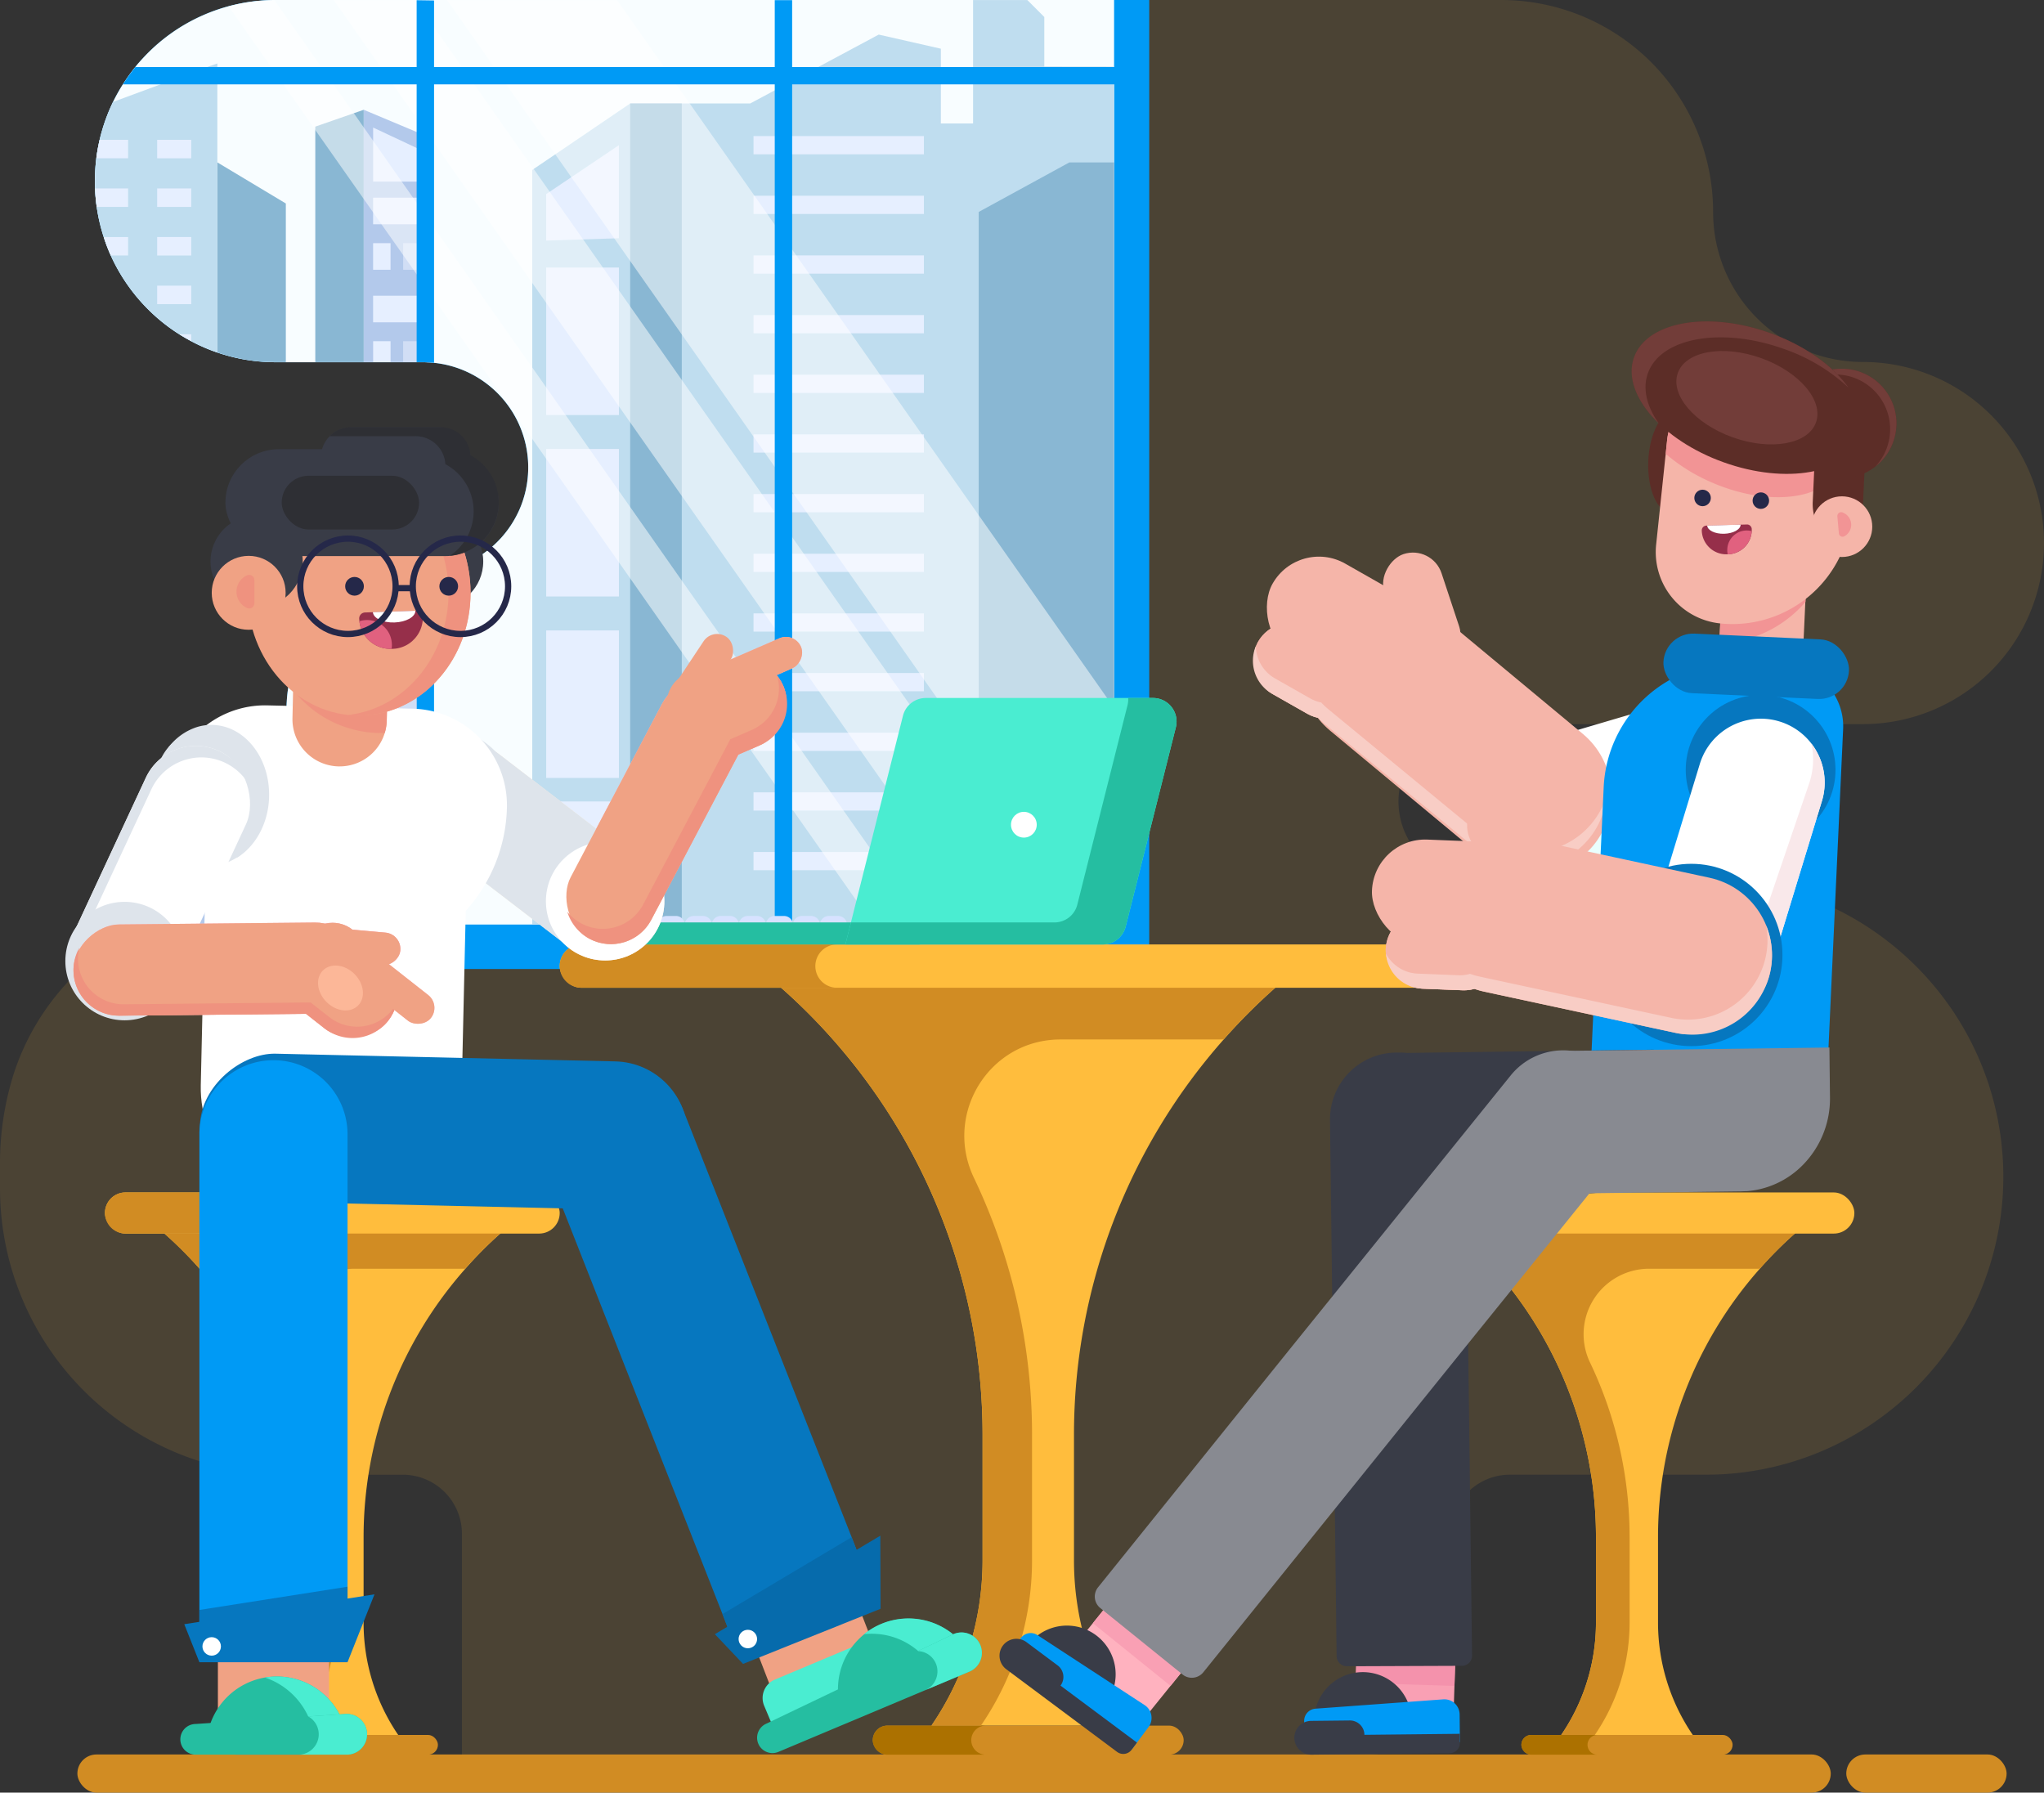 <svg xmlns="http://www.w3.org/2000/svg" width="743.936" height="652.436" viewBox="0 0 743.936 652.436">
  <rect x="0" y="0" width="743.936" height="652.436" fill="#333333" stroke="none"/>
  <g id="img_calcular" transform="translate(-37.337 -94.78)">
    <g id="Group" transform="translate(37.337 94.78)">
      <path id="Path" d="M723.029,392.395a108.519,108.519,0,0,1-25.646,112.592q-3.293,3.3-6.871,6.3a108.062,108.062,0,0,1-66.405,25.4c-1.119,0-2.246.047-3.364.047H549.531a21.273,21.273,0,0,0-7.879,1.489,21.51,21.51,0,0,0-13.67,20.037v50.009a30.287,30.287,0,0,1-30.264,30.319H168.128V558.266a21.526,21.526,0,0,0-21.494-21.526H104.323A104.28,104.28,0,0,1,0,432.421v-8.2A108.33,108.33,0,0,1,4.51,392.395a88.947,88.947,0,0,1,10.345-22.361A91.287,91.287,0,0,1,29.408,352.7q3.388-3.152,6.989-5.964a110.09,110.09,0,0,1,11.574-7.879q2.033-1.213,4.073-2.364c.142-.087.307-.173.457-.252a144.741,144.741,0,0,1,26.639-10.991l.575-.173a34.3,34.3,0,0,0,11.228-5.783,34.668,34.668,0,0,0,13.119-23.1,33.573,33.573,0,0,0,.26-4.286V258.033c0-.875,0-1.741.071-2.6a49.638,49.638,0,0,1,23.314-39.522,44.724,44.724,0,0,1,4.727-2.592,46.219,46.219,0,0,1,6.666-2.647,49.558,49.558,0,0,1,12.607-2.23h.2c.7,0,1.4-.047,2.1-.047.733,0,1.466,0,2.183-.063s1.237-.079,1.836-.15a38.316,38.316,0,0,0,30.461-21.439c.449-.9.843-1.812,1.2-2.742a38.3,38.3,0,0,0-27.9-51.364c-1.245-.252-2.5-.449-3.766-.583-.615-.063-1.221-.118-1.836-.142s-1.45-.071-2.183-.071H100.423a65.727,65.727,0,0,1-21.274-3.522,63.608,63.608,0,0,1-9.494-4.113c-1.442-.788-2.86-1.576-4.223-2.443l-.1-.063a64.608,64.608,0,0,1-8.179-6.091,65.443,65.443,0,0,1-6.642-6.666c-1.363-1.576-2.671-3.246-3.884-4.964a65.586,65.586,0,0,1-6.3-10.968,62.323,62.323,0,0,1-2.576-6.745A64.167,64.167,0,0,1,35.2,75.3a65.082,65.082,0,0,1-.607-6.729c0-.875-.055-1.757-.055-2.647a67.366,67.366,0,0,1,.52-8.312,65.649,65.649,0,0,1,1.206-6.729c.3-1.324.662-2.624,1.048-3.94A67.193,67.193,0,0,1,41.14,37.1a62.931,62.931,0,0,1,3.617-6.453,64.27,64.27,0,0,1,4.515-6.3c.41-.5.788-1,1.245-1.5s.859-.985,1.308-1.458A65.649,65.649,0,0,1,99.926,0h446.43a77.16,77.16,0,0,1,77.152,77.152,54.5,54.5,0,0,0,54.46,54.594,65.9,65.9,0,1,1,.134,131.8H537.169a28.184,28.184,0,0,0-28.176,28.168c0,.512,0,1.024.047,1.529a28.136,28.136,0,0,0,28.128,26.647h83.518a107.944,107.944,0,0,1,68.548,24.425,109.186,109.186,0,0,1,17.208,17.649c2.009,2.608,3.94,5.3,5.7,8.092a107.768,107.768,0,0,1,10.881,22.337Z" transform="translate(0)" fill="#ffbd3d" opacity="0.12"/>
      <rect id="Rectangle" width="58.353" height="13.875" rx="6.938" transform="translate(671.972 638.561)" fill="#d18c23"/>
      <rect id="Rectangle-2" data-name="Rectangle" width="638.16" height="13.875" rx="6.938" transform="translate(28.164 638.561)" fill="#d18c23"/>
      <path id="Path-2" data-name="Path" d="M388.9.055V346.113a6.571,6.571,0,0,1-6.571,6.579H0q3.388-3.152,6.989-5.964a110.09,110.09,0,0,1,11.574-7.879q2.033-1.213,4.073-2.364c.142-.087.307-.173.457-.252a144.741,144.741,0,0,1,26.639-10.991l.575-.173a34.3,34.3,0,0,0,11.228-5.783,34.668,34.668,0,0,0,13.119-23.1,33.574,33.574,0,0,0,.26-4.286V258.033c0-.875,0-1.741.071-2.6A49.638,49.638,0,0,1,98.3,215.911a44.722,44.722,0,0,1,4.727-2.592,46.219,46.219,0,0,1,6.666-2.647,49.558,49.558,0,0,1,12.607-2.23h.2c.7,0,1.4-.047,2.1-.047.733,0,1.466,0,2.183-.063s1.237-.079,1.836-.15a38.316,38.316,0,0,0,30.461-21.439c.449-.9.843-1.812,1.2-2.742a38.3,38.3,0,0,0-27.9-51.364c-1.245-.252-2.5-.449-3.766-.583-.615-.063-1.221-.118-1.836-.142s-1.45-.071-2.183-.071H71.014a65.727,65.727,0,0,1-21.274-3.522,63.607,63.607,0,0,1-9.494-4.113c-1.442-.788-2.86-1.576-4.223-2.443l-.1-.063a64.609,64.609,0,0,1-8.179-6.091,65.443,65.443,0,0,1-6.611-6.666c-1.363-1.576-2.671-3.246-3.884-4.964a65.586,65.586,0,0,1-6.3-10.968,62.324,62.324,0,0,1-2.576-6.745A64.167,64.167,0,0,1,5.823,75.3a65.081,65.081,0,0,1-.607-6.729c0-.875-.055-1.757-.055-2.647a67.366,67.366,0,0,1,.52-8.312,65.649,65.649,0,0,1,1.206-6.729c.3-1.324.662-2.624,1.048-3.94A67.193,67.193,0,0,1,11.763,37.1,62.93,62.93,0,0,1,15.38,30.65a64.27,64.27,0,0,1,4.515-6.3c.41-.5.788-1,1.245-1.5s.859-.985,1.308-1.458A65.649,65.649,0,0,1,70.549,0H388.865Z" transform="translate(29.377)" fill="#009af5"/>
      <path id="Path-3" data-name="Path" d="M370.948.055V330.6a4.53,4.53,0,0,1-.11.654,2.026,2.026,0,0,1-.11.481c-.039.158-.1.307-.142.457a3.8,3.8,0,0,1-.181.41c-.063.158-.142.315-.213.465a4.826,4.826,0,0,1-.339.544,4.427,4.427,0,0,1-.378.5,3.937,3.937,0,0,1-.425.465,4.729,4.729,0,0,1-.457.425c-.173.134-.339.26-.512.378a5.12,5.12,0,0,1-.536.331,5.521,5.521,0,0,1-.575.276c-.2.079-.4.158-.607.221s-.418.118-.638.165a6.594,6.594,0,0,1-1.316.134H17.476c.142-.087.307-.173.457-.252a144.737,144.737,0,0,1,26.639-10.991l.575-.173a34.3,34.3,0,0,0,11.228-5.783,34.668,34.668,0,0,0,13.119-23.1,33.573,33.573,0,0,0,.26-4.286V258.033c0-.875,0-1.741.071-2.6a49.638,49.638,0,0,1,23.314-39.522,44.723,44.723,0,0,1,4.727-2.592,46.22,46.22,0,0,1,6.666-2.647,49.558,49.558,0,0,1,12.607-2.23h.2c.7,0,1.4-.047,2.1-.047.733,0,1.466,0,2.183-.063s1.237-.079,1.836-.15a38.316,38.316,0,0,0,30.461-21.439c.449-.9.843-1.812,1.2-2.742a38.3,38.3,0,0,0-27.9-51.364c-1.245-.252-2.5-.449-3.766-.583-.615-.063-1.221-.118-1.836-.142s-1.45-.071-2.183-.071H65.853a65.727,65.727,0,0,1-21.274-3.522,63.607,63.607,0,0,1-9.494-4.113c-1.442-.788-2.86-1.576-4.223-2.443l-.1-.063a64.608,64.608,0,0,1-8.179-6.091,65.443,65.443,0,0,1-6.611-6.666c-1.363-1.576-2.671-3.246-3.884-4.964a65.586,65.586,0,0,1-6.3-10.968,62.324,62.324,0,0,1-2.576-6.745A64.167,64.167,0,0,1,.662,75.3a65.081,65.081,0,0,1-.607-6.729C.055,67.7,0,66.815,0,65.924a67.366,67.366,0,0,1,.52-8.312,65.649,65.649,0,0,1,1.206-6.729c.3-1.324.662-2.624,1.048-3.94A67.193,67.193,0,0,1,6.6,37.1a62.93,62.93,0,0,1,3.617-6.453,64.27,64.27,0,0,1,4.515-6.3c.41-.5.788-1,1.245-1.5s.859-.985,1.308-1.458A65.649,65.649,0,0,1,65.389,0H370.948Z" transform="translate(34.538)" fill="#f8fdff"/>
      <path id="Path-4" data-name="Path" d="M211.766,24.212V329.921A6.587,6.587,0,0,1,205.2,336.5H0V61.819l.5-.339,7.879-5.326,27.27-18.524h43.69l8.927-4.783,4.081-2.183,2.246-1.206,9.455-5.074L126.1,12.567,148.71,17.7V44.911h11.732V0H180.2l6.169,6.169V24.181Z" transform="translate(193.719 0.024)" fill="#bfddef"/>
      <path id="Path-5" data-name="Path" d="M0,18.019V277.391H42.681a6.579,6.579,0,0,0,6.579-6.579V0H32.974Z" transform="translate(356.218 59.117)" fill="#89b7d3"/>
      <path id="Path-6" data-name="Path" d="M0,0H18.784V298.854H0Z" transform="translate(229.356 37.654)" fill="#89b7d3"/>
      <path id="Path-7" data-name="Path" d="M44.572,0V105.194a63.608,63.608,0,0,1-9.494-4.113c-1.442-.788-2.86-1.576-4.223-2.443l-.1-.063a64.609,64.609,0,0,1-8.179-6.091,65.444,65.444,0,0,1-6.6-6.626c-1.363-1.576-2.671-3.246-3.884-4.964a65.586,65.586,0,0,1-6.3-10.968,62.324,62.324,0,0,1-2.576-6.745A64.167,64.167,0,0,1,.662,52.215a65.081,65.081,0,0,1-.607-6.729c0-.875-.055-1.757-.055-2.647a67.366,67.366,0,0,1,.52-8.312A65.649,65.649,0,0,1,1.726,27.8c.3-1.324.662-2.624,1.048-3.94A67.193,67.193,0,0,1,6.6,14.017L24.047,7.564l16.948-6.3Z" transform="translate(34.538 23.086)" fill="#bfddef"/>
      <path id="Path-8" data-name="Path" d="M.457,10.991A144.739,144.739,0,0,1,27.1,0V11.243H0c.142-.087.307-.173.457-.252Z" transform="translate(52.014 325.265)" fill="#b3c9eb"/>
      <path id="Path-9" data-name="Path" d="M24.9,14.947V72.685H21.274A65.727,65.727,0,0,1,0,69.163V0Z" transform="translate(79.133 59.117)" fill="#89b7d3"/>
      <path id="Path-10" data-name="Path" d="M24.922,0V40.3H0V29.058l.575-.173A34.306,34.306,0,0,0,11.8,23.1,34.668,34.668,0,0,0,24.922,0Z" transform="translate(79.11 296.207)" fill="#88a5d2"/>
      <path id="Path-11" data-name="Path" d="M23.755,9.967V91.91c-.717-.047-1.45-.071-2.183-.071H0V0L19.257,8.084Z" transform="translate(132.388 39.955)" fill="#b3c9eb"/>
      <path id="Path-12" data-name="Path" d="M21.573.063c.733,0,1.466,0,2.183-.063V128.177H0V4.98A46.219,46.219,0,0,1,6.666,2.332,49.56,49.56,0,0,1,19.272.1h.2c.7,0,1.4-.047,2.1-.047Z" transform="translate(132.388 208.331)" fill="#b3c9eb"/>
      <path id="Path-13" data-name="Path" d="M17.626,0V91.847H0V6.13L14.056,1.245Z" transform="translate(114.755 39.955)" fill="#89b7d3"/>
      <path id="Path-14" data-name="Path" d="M12.914,2.592A44.722,44.722,0,0,1,17.641,0V123.2H0V14.23A49.772,49.772,0,0,1,12.914,2.592Z" transform="translate(114.763 213.311)" fill="#819fcc"/>
      <g id="Group-2" data-name="Group" transform="translate(34.593 46.424)">
        <path id="Path-15" data-name="Path" d="M0,0H62.016V6.634H0Z" transform="translate(301.675 9.739) rotate(180)" fill="#e6efff"/>
        <path id="Path-16" data-name="Path" d="M0,34.715l26.474-.851V0L0,17.807Z" transform="translate(164.192 6.421)" fill="#e6efff"/>
        <path id="Path-17" data-name="Path" d="M0,0H62.016V6.634H0Z" transform="translate(301.675 31.453) rotate(180)" fill="#e6efff"/>
        <path id="Path-18" data-name="Path" d="M0,0H62.016V6.634H0Z" transform="translate(301.675 53.168) rotate(180)" fill="#e6efff"/>
        <path id="Path-19" data-name="Path" d="M0,0H62.016V6.634H0Z" transform="translate(301.675 74.883) rotate(180)" fill="#e6efff"/>
        <path id="Path-20" data-name="Path" d="M0,0H62.016V6.634H0Z" transform="translate(301.675 96.59) rotate(180)" fill="#e6efff"/>
        <path id="Path-21" data-name="Path" d="M0,0H62.016V6.634H0Z" transform="translate(301.675 118.305) rotate(180)" fill="#e6efff"/>
        <path id="Path-22" data-name="Path" d="M0,0H62.016V6.634H0Z" transform="translate(301.675 140.027) rotate(180)" fill="#e6efff"/>
        <path id="Path-23" data-name="Path" d="M0,0H62.016V6.634H0Z" transform="translate(301.675 161.742) rotate(180)" fill="#e6efff"/>
        <path id="Path-24" data-name="Path" d="M0,0H62.016V6.634H0Z" transform="translate(301.675 183.457) rotate(180)" fill="#e6efff"/>
        <path id="Path-25" data-name="Path" d="M0,0H62.016V6.634H0Z" transform="translate(301.675 205.164) rotate(180)" fill="#e6efff"/>
        <path id="Path-26" data-name="Path" d="M0,0H62.016V6.634H0Z" transform="translate(301.675 226.879) rotate(180)" fill="#e6efff"/>
        <path id="Path-27" data-name="Path" d="M0,0H62.016V6.634H0Z" transform="translate(301.675 248.593) rotate(180)" fill="#e6efff"/>
        <path id="Path-28" data-name="Path" d="M0,0H62.016V6.634H0Z" transform="translate(301.675 270.308) rotate(180)" fill="#e6efff"/>
        <path id="Path-29" data-name="Path" d="M0,0H26.474V53.68H0Z" transform="translate(190.674 104.634) rotate(180)" fill="#e6efff"/>
        <path id="Path-30" data-name="Path" d="M0,0H26.474V53.68H0Z" transform="translate(190.674 170.669) rotate(180)" fill="#e6efff"/>
        <path id="Path-31" data-name="Path" d="M0,0H26.474V53.68H0Z" transform="translate(190.674 236.712) rotate(180)" fill="#e6efff"/>
        <path id="Path-32" data-name="Path" d="M0,0H26.474V32.7H0Z" transform="translate(190.674 277.975) rotate(180)" fill="#e6efff"/>
        <path id="Path-33" data-name="Path" d="M0,0H12.41V6.729H0Z" transform="translate(35.015 11.188) rotate(180)" fill="#e6efff"/>
        <path id="Path-34" data-name="Path" d="M17.263,19.682H0V0L17.263,8.1Z" transform="translate(101.215 0)" fill="#e6efff"/>
        <path id="Path-35" data-name="Path" d="M11.574,0V6.729H0A65.649,65.649,0,0,1,1.206,0Z" transform="translate(0.465 4.467)" fill="#e6efff"/>
        <path id="Path-36" data-name="Path" d="M0,0H12.41V6.729H0Z" transform="translate(35.015 28.885) rotate(180)" fill="#e6efff"/>
        <path id="Path-37" data-name="Path" d="M12.039,0V6.729H.607A65.081,65.081,0,0,1,0,0Z" transform="translate(0 22.156)" fill="#e6efff"/>
        <path id="Path-38" data-name="Path" d="M0,0H12.41V6.729H0Z" transform="translate(35.015 46.573) rotate(180)" fill="#e6efff"/>
        <path id="Path-39" data-name="Path" d="M8.888,0V6.721h-6.3A62.324,62.324,0,0,1,0,0Z" transform="translate(3.152 39.845)" fill="#e6efff"/>
        <path id="Path-40" data-name="Path" d="M0,0H12.41V6.729H0Z" transform="translate(35.015 64.27) rotate(180)" fill="#e6efff"/>
        <path id="Path-41" data-name="Path" d="M4.326,0V2.506C2.884,1.718,1.466.93.1.063L0,0Z" transform="translate(30.697 75.237)" fill="#e6efff"/>
        <path id="Path-42" data-name="Path" d="M0,0H17.263V9.683H0Z" transform="translate(118.47 35.204) rotate(180)" fill="#e6efff"/>
        <path id="Path-43" data-name="Path" d="M0,0H6.343V9.683H0Z" transform="translate(118.478 51.758) rotate(180)" fill="#d1def5"/>
        <path id="Path-44" data-name="Path" d="M0,0H6.343V9.683H0Z" transform="translate(107.55 51.758) rotate(180)" fill="#e6efff"/>
        <path id="Path-45" data-name="Path" d="M0,0H17.263V9.683H0Z" transform="translate(118.47 70.888) rotate(180)" fill="#e6efff"/>
        <path id="Path-46" data-name="Path" d="M0,0H6.343V7.619H0Z" transform="translate(112.127 77.759)" fill="#d1def5"/>
        <path id="Path-47" data-name="Path" d="M0,0H6.343V7.619H0Z" transform="translate(101.215 77.759)" fill="#e6efff"/>
        <path id="Path-48" data-name="Path" d="M0,0H17.263V9.683H0Z" transform="translate(118.47 177.366) rotate(180)" fill="#d1def5"/>
        <path id="Path-49" data-name="Path" d="M0,0H6.343V9.683H0Z" transform="translate(118.478 193.928) rotate(180)" fill="#d1def5"/>
        <path id="Path-50" data-name="Path" d="M0,0H6.343V9.683H0Z" transform="translate(107.55 193.928) rotate(180)" fill="#d1def5"/>
        <path id="Path-51" data-name="Path" d="M0,0H17.263V9.683H0Z" transform="translate(118.47 212.767) rotate(180)" fill="#d1def5"/>
        <path id="Path-52" data-name="Path" d="M0,0H6.343V9.683H0Z" transform="translate(118.478 229.329) rotate(180)" fill="#d1def5"/>
        <path id="Path-53" data-name="Path" d="M0,0H6.343V9.683H0Z" transform="translate(107.55 229.329) rotate(180)" fill="#d1def5"/>
        <path id="Path-54" data-name="Path" d="M0,0H17.263V9.683H0Z" transform="translate(118.47 248.168) rotate(180)" fill="#d1def5"/>
        <path id="Path-55" data-name="Path" d="M0,0H6.343V9.683H0Z" transform="translate(118.478 264.73) rotate(180)" fill="#d1def5"/>
        <path id="Path-56" data-name="Path" d="M0,0H6.343V9.683H0Z" transform="translate(107.55 264.73) rotate(180)" fill="#d1def5"/>
      </g>
      <g id="Group-3" data-name="Group" transform="translate(83.168 0.055)">
        <path id="Path-57" data-name="Path" d="M242.786,257.615v72.259a6.587,6.587,0,0,1-6.571,6.579l-42.7-60.8-19.95-28.42-1.647-2.364L161.34,229.786l-4.657-6.634L146.094,208.1l-4.649-6.634L130.864,186.4l-4.672-6.642-.583-.835-6.3-9.006-3.672-5.232-4.058-5.791L85.433,121.669,66.665,94.951,60.874,86.7,45.234,64.443l-5.862-8.36L21.51,30.634l-4.42-6.3L0,0H61.938l17.1,24.354,4.4,6.3,4.893,6.965,23.582,33.589,4.649,6.634,2.726,3.884,6.3,9.014,1.536,2.183,4.664,6.634,10.582,15.081,4.664,6.634,10.582,15.081,4.664,6.634,10.574,15.081.7.985,19.958,28.4Z" transform="translate(79.532 0)" fill="#fff" opacity="0.51"/>
        <path id="Path-58" data-name="Path" d="M265.864,336.453H236.223l-1.458-2.064-27.671-39.427-4.664-6.634-10.59-15.081-4.649-6.634L176.6,251.532l-4.664-6.634-5.082-7.241-5.507-7.84-.812-1.166-3.837-5.468L126.68,180.439l-18.768-26.75-4.1-5.831L77.333,110.15l-5.074-7.225L36.527,52.018,30.2,43,21.51,30.634l-4.4-6.28L0,0H29.641L30.2.788l6.327,9.006L46.747,24.354l4.412,6.28,21.6,30.776,5.854,8.328L90.775,87.072l7.194,10.251,5.846,8.312,4.1,5.838,18.768,26.742,29.161,41.539,4.664,6.642.032.032,6.319,9.014,4.239,6.028,4.657,6.634,10.59,15.081,4.649,6.634,10.59,15.081,4.664,6.634,28.522,40.64Z" transform="translate(38.285 0)" fill="#fff" opacity="0.51"/>
        <path id="Path-59" data-name="Path" d="M252.966,336.453H234.647l-13.875-19.777-4.657-6.634-10.59-15.081-.386-.536-4.27-6.1-2.056-2.915L164.933,237.2,146.2,210.459l-4.1-5.838-26.474-37.7-5.074-7.233-35.74-50.9-1.836-2.608-4.5-6.406-1.15-1.647-3.774-5.366L55.674,81.572l-3.065-4.365-3.42-4.877-17.626-25.1L19.91,30.634l-4.4-6.3L0,2.269A65.767,65.767,0,0,1,16.727,0l17.1,24.346,4.4,6.3L45.612,41.16l3.577,5.1,3.42,4.869L63.088,66.1l4.1,5.838,1.261,1.8,1.426,2.017,3.073,4.389,1.836,2.6,35.74,50.907,5.074,7.233,7.138,10.172,8.667,12.362,10.653,15.175,4.1,5.831,18.768,26.75,26.19,37.142,2.253,3.223,5.476,7.8,5.121,7.28,1.206,1.726,3.451,4.909L219.2,288.328l4.657,6.634,10.59,15.081,4.657,6.634Z" transform="translate(0 0)" fill="#fff" opacity="0.51"/>
      </g>
      <g id="Group-4" data-name="Group" transform="translate(44.757 0.055)">
        <path id="Path-60" data-name="Path" d="M365.133,0V6.3H0A64.27,64.27,0,0,1,4.515,0Z" transform="translate(0 24.354)" fill="#009af5"/>
        <path id="Path-61" data-name="Path" d="M4.467.15A15.729,15.729,0,0,0,6.3,0V128.343H0V.268H.2c.7,0,1.4-.047,2.1-.047A18.1,18.1,0,0,0,4.467.15Z" transform="translate(106.919 208.111)" fill="#009af5"/>
        <path id="Path-62" data-name="Path" d="M6.335.095V131.935c-.615-.063-1.221-.118-1.836-.142s-1.45-.071-2.183-.071H0V0Z" transform="translate(106.888 0.024)" fill="#009af5"/>
        <path id="Path-63" data-name="Path" d="M0,0H6.327V336.453H0Z" transform="translate(237.224 0)" fill="#009af5"/>
      </g>
      <path id="Path-64" data-name="Path" d="M0,0Q2.151,1.749,4.207,3.585a143.242,143.242,0,0,1,12.8,12.8A147.339,147.339,0,0,1,39.86,50.97,147.339,147.339,0,0,1,54.043,114.1v31.1a72.433,72.433,0,0,1-12.607,40.877H89.317A72.338,72.338,0,0,1,76.711,145.2V114.1a147.4,147.4,0,0,1,37.032-97.7A143.241,143.241,0,0,1,126.467,3.585Q128.524,1.749,130.675,0Z" transform="translate(55.622 445.382)" fill="#ffbd3d"/>
      <path id="Path-65" data-name="Path" d="M0,0Q2.151,1.749,4.207,3.585H16.444Q14.379,1.749,12.236,0Z" transform="translate(55.622 445.382)" fill="#34629b"/>
      <rect id="Rectangle-3" data-name="Rectangle" width="76.884" height="7.186" rx="3.593" transform="translate(159.39 638.632) rotate(180)" fill="#d18c23"/>
      <path id="Path-66" data-name="Path" d="M0,3.589A3.593,3.593,0,0,0,3.585,7.182H27.8A3.593,3.593,0,1,1,27.8,0H3.585A3.577,3.577,0,0,0,0,3.589Z" transform="translate(82.514 631.45)" fill="#547dba"/>
      <rect id="Rectangle-4" data-name="Rectangle" width="165.516" height="14.97" rx="7.485" transform="translate(203.71 448.975) rotate(180)" fill="#ffbd3d"/>
      <path id="Path-67" data-name="Path" d="M0,7.493A7.477,7.477,0,0,0,7.485,14.97H46.053a7.485,7.485,0,1,1,0-14.97H7.485A7.462,7.462,0,0,0,0,7.477Z" transform="translate(38.194 433.996)" fill="#d18c23"/>
      <path id="Path-68" data-name="Path" d="M0,0A143.242,143.242,0,0,1,12.8,12.8,147.339,147.339,0,0,1,35.653,47.385a147.339,147.339,0,0,1,14.182,63.127v31.1a72.433,72.433,0,0,1-12.607,40.877H49.465a72.432,72.432,0,0,0,12.607-40.877v-31.1A147.339,147.339,0,0,0,47.889,47.385c-.063-.126-.118-.252-.181-.37A23.837,23.837,0,0,1,69.123,12.8h40.333A143.24,143.24,0,0,1,122.26,0Z" transform="translate(59.83 448.967)" fill="#d18c23"/>
      <path id="Path-69" data-name="Path" d="M0,0Q2.151,1.749,4.207,3.585a143.242,143.242,0,0,1,12.8,12.8,147.442,147.442,0,0,1,37.032,97.7v31.1a72.377,72.377,0,0,1-12.654,40.877H89.27A72.488,72.488,0,0,1,76.624,145.18V114.1a147.339,147.339,0,0,1,37.032-97.7A144.187,144.187,0,0,1,126.428,3.585Q128.5,1.749,130.635,0Z" transform="translate(526.832 445.382)" fill="#ffbd3d"/>
      <path id="Path-70" data-name="Path" d="M0,0Q2.151,1.749,4.207,3.585H16.444Q14.387,1.749,12.236,0Z" transform="translate(526.832 445.382)" fill="#34629b"/>
      <rect id="Rectangle-5" data-name="Rectangle" width="76.884" height="7.186" rx="3.593" transform="translate(630.607 638.632) rotate(180)" fill="#d18c23"/>
      <path id="Path-71" data-name="Path" d="M0,3.589A3.593,3.593,0,0,0,3.585,7.182H27.837a3.593,3.593,0,1,1,0-7.178H3.585A3.593,3.593,0,0,0,0,3.589Z" transform="translate(553.723 631.45)" fill="#ac7100"/>
      <rect id="Rectangle-6" data-name="Rectangle" width="165.516" height="14.97" rx="7.485" transform="translate(674.919 448.975) rotate(180)" fill="#ffbd3d"/>
      <path id="Path-72" data-name="Path" d="M0,7.493A7.485,7.485,0,0,0,7.493,14.97h38.56a7.485,7.485,0,0,1,0-14.97H7.493A7.477,7.477,0,0,0,0,7.477Z" transform="translate(509.403 433.996)" fill="#547dba"/>
      <path id="Path-73" data-name="Path" d="M0,0A143.242,143.242,0,0,1,12.8,12.8a147.442,147.442,0,0,1,37.032,97.7v31.1a72.377,72.377,0,0,1-12.654,40.877H49.418A72.44,72.44,0,0,0,62.072,141.6V110.512A147.339,147.339,0,0,0,47.889,47.385c-.055-.126-.118-.252-.181-.37A23.837,23.837,0,0,1,69.123,12.8h40.341A144.188,144.188,0,0,1,122.221,0Z" transform="translate(531.039 448.967)" fill="#d18c23"/>
      <path id="Path-74" data-name="Path" d="M0,0Q3.152,2.576,6.193,5.279A213.444,213.444,0,0,1,25.032,24.1a217.053,217.053,0,0,1,54.5,143.817v45.762a106.588,106.588,0,0,1-18.618,60.165h70.463A106.533,106.533,0,0,1,112.8,213.681V167.919A216.982,216.982,0,0,1,167.289,24.1,213.445,213.445,0,0,1,186.073,5.279Q189.114,2.584,192.266,0Z" transform="translate(278.088 354.221)" fill="#ffbd3d"/>
      <path id="Path-75" data-name="Path" d="M0,0Q3.152,2.576,6.193,5.279h18Q21.163,2.584,18,0Z" transform="translate(278.088 354.221)" fill="#34629b"/>
      <rect id="Rectangle-7" data-name="Rectangle" width="113.152" height="10.574" rx="5.287" transform="translate(430.809 638.632) rotate(180)" fill="#d18c23"/>
      <path id="Path-76" data-name="Path" d="M0,5.279a5.287,5.287,0,0,0,5.287,5.287H40.924A5.287,5.287,0,0,1,40.924,0H5.287A5.287,5.287,0,0,0,0,5.279Z" transform="translate(317.657 628.066)" fill="#ac7100"/>
      <rect id="Rectangle-8" data-name="Rectangle" width="341.055" height="15.766" rx="7.883" transform="translate(544.756 359.507) rotate(180)" fill="#ffbd3d"/>
      <path id="Path-77" data-name="Path" d="M0,7.879a7.879,7.879,0,0,0,7.879,7.879h93.044a7.879,7.879,0,0,1,0-15.758H7.879A7.879,7.879,0,0,0,0,7.879Z" transform="translate(203.71 343.741)" fill="#d18c23"/>
      <path id="Path-78" data-name="Path" d="M0,0A213.445,213.445,0,0,1,18.839,18.823a217.053,217.053,0,0,1,54.5,143.817V208.4A106.588,106.588,0,0,1,54.72,268.567h18A106.588,106.588,0,0,0,91.342,208.4V162.64a216.841,216.841,0,0,0-20.887-92.9c-.095-.181-.181-.37-.268-.552C59.046,45.833,75.821,18.823,101.7,18.823h59.361A213.447,213.447,0,0,1,179.88,0Z" transform="translate(284.281 359.5)" fill="#d18c23"/>
      <g id="Group-5" data-name="Group" transform="translate(239.402 333.38)">
        <path id="Path-79" data-name="Path" d="M3.23,0h3.38a3.23,3.23,0,0,1,3.23,3.23V5.114H0V3.23A3.23,3.23,0,0,1,3.23,0Z" transform="translate(59.038 0)" fill="#d7e2ff"/>
        <path id="Path-80" data-name="Path" d="M3.23,0h3.38a3.23,3.23,0,0,1,3.23,3.23V5.114H0V3.23A3.23,3.23,0,0,1,3.23,0Z" transform="translate(49.197 0)" fill="#d7e2ff"/>
        <path id="Path-81" data-name="Path" d="M3.23,0h3.38a3.23,3.23,0,0,1,3.23,3.23V5.114H0V3.23A3.23,3.23,0,0,1,3.23,0Z" transform="translate(39.356 0)" fill="#d7e2ff"/>
        <path id="Path-82" data-name="Path" d="M3.23,0h3.38a3.23,3.23,0,0,1,3.23,3.23V5.114H0V3.23A3.23,3.23,0,0,1,3.23,0Z" transform="translate(29.515 0)" fill="#d7e2ff"/>
        <path id="Path-83" data-name="Path" d="M3.238,0h3.38a3.23,3.23,0,0,1,3.23,3.23V5.114H0V3.23A3.23,3.23,0,0,1,3.23,0Z" transform="translate(19.674 0)" fill="#d7e2ff"/>
        <path id="Path-84" data-name="Path" d="M3.23,0h3.38a3.23,3.23,0,0,1,3.23,3.23V5.114H0V3.23A3.23,3.23,0,0,1,3.23,0Z" transform="translate(9.841 0)" fill="#d7e2ff"/>
        <path id="Path-85" data-name="Path" d="M3.23,0h3.38a3.23,3.23,0,0,1,3.23,3.23V5.114H0V3.23A3.23,3.23,0,0,1,3.23,0Z" transform="translate(0 0)" fill="#d7e2ff"/>
      </g>
      <rect id="Rectangle-9" data-name="Rectangle" width="112.301" height="8.021" rx="4.01" transform="translate(226.323 335.728)" fill="#25bea1"/>
      <path id="Path-86" data-name="Path" d="M0,89.7H93.7a8.572,8.572,0,0,0,8.312-6.477l18.264-72.559A8.58,8.58,0,0,0,111.962,0H29.231a8.572,8.572,0,0,0-8.281,6.484Z" transform="translate(307.69 254.038)" fill="#4aedd1"/>
      <path id="Path-87" data-name="Path" d="M120.274,10.668,102.011,83.227A8.58,8.58,0,0,1,93.7,89.7H0L2.041,81.69H76.1a8.572,8.572,0,0,0,8.312-6.484L102.68,2.647A8.667,8.667,0,0,0,102.925,0h9.029a8.58,8.58,0,0,1,8.32,10.668Z" transform="translate(307.69 254.038)" fill="#25bea1"/>
      <circle id="Oval" cx="4.688" cy="4.688" r="4.688" transform="translate(367.956 295.476)" fill="#fff"/>
      <circle id="Oval-2" data-name="Oval" cx="16.782" cy="16.782" r="16.782" transform="translate(142.316 187.586)" fill="#393c47"/>
      <rect id="Rectangle-10" data-name="Rectangle" width="40.183" height="104.508" rx="20.092" transform="translate(248.459 325.792) rotate(127.52)" fill="#faeede"/>
      <circle id="Oval-3" data-name="Oval" cx="21.557" cy="21.557" r="21.557" transform="translate(198.691 306.45)" fill="#f2e6d7"/>
      <g id="Group-6" data-name="Group" transform="translate(199.956 229.941)">
        <rect id="Rectangle-11" data-name="Rectangle" width="33.179" height="104.508" rx="16.589" transform="translate(29.352 119.496) rotate(-152.21)" fill="#ffb2bf"/>
        <rect id="Rectangle-12" data-name="Rectangle" width="32.864" height="47.243" rx="16.432" transform="matrix(0.398, 0.917, -0.917, 0.398, 78.561, 4.615)" fill="#ffb2bf"/>
        <rect id="Rectangle-13" data-name="Rectangle" width="11.89" height="45.171" rx="5.945" transform="matrix(0.398, 0.917, -0.917, 0.398, 89.195, 0)" fill="#ffb2bf"/>
      </g>
      <rect id="Rectangle-14" data-name="Rectangle" width="40.183" height="104.508" rx="20.092" transform="translate(248.459 325.792) rotate(127.52)" fill="#dee4eb"/>
      <circle id="Oval-4" data-name="Oval" cx="21.557" cy="21.557" r="21.557" transform="translate(198.691 306.45)" fill="#fff"/>
      <rect id="Rectangle-15" data-name="Rectangle" width="33.179" height="104.508" rx="16.589" transform="translate(229.308 349.438) rotate(-152.21)" fill="#f0a284"/>
      <rect id="Rectangle-16" data-name="Rectangle" width="32.864" height="47.243" rx="16.432" transform="matrix(0.398, 0.917, -0.917, 0.398, 278.517, 234.557)" fill="#f0a284"/>
      <path id="Path-88" data-name="Path" d="M78.6,3.774A16.365,16.365,0,0,0,76.325,0a16.27,16.27,0,0,1,.709,4.727,16.444,16.444,0,0,1-9.9,15.081l-1.576.693-6.248,2.71-4.546,8.667L27.616,83.345A16.593,16.593,0,0,1,0,85.992a16.585,16.585,0,0,0,30.547,2.915L62.221,28.8l7.879-3.4a16.42,16.42,0,0,0,8.533-21.62Z" transform="translate(206.475 245.859)" fill="#ef927f"/>
      <rect id="Rectangle-17" data-name="Rectangle" width="11.89" height="45.171" rx="5.945" transform="matrix(0.398, 0.917, -0.917, 0.398, 289.151, 229.941)" fill="#f0a284"/>
      <circle id="Oval-5" data-name="Oval" cx="31.485" cy="31.485" r="31.485" transform="translate(126.487 264.178)" fill="#dee4eb"/>
      <rect id="Rectangle-18" data-name="Rectangle" width="166.265" height="94.975" rx="41.83" transform="translate(72.125 436.786) rotate(-88.7)" fill="#fff"/>
      <path id="Path-89" data-name="Path" d="M58.014,0A35.164,35.164,0,0,1,93.178,35.164V88.08a35.164,35.164,0,0,1-35.164,35.133A58.014,58.014,0,0,1,0,65.2V57.982A58.014,58.014,0,0,1,58.014,0Z" transform="translate(60.003 349.084) rotate(-88.7)" fill="#fff"/>
      <path id="Path-90" data-name="Path" d="M35,17.547l-.678,29.941A17.137,17.137,0,0,1,17.149,64.27h-.386A17.161,17.161,0,0,1,0,46.723L.233,36.48l.449-19.7A17.161,17.161,0,0,1,17.843,0h.394A17.169,17.169,0,0,1,35,17.547Z" transform="translate(106.446 214.666)" fill="#f0a284"/>
      <rect id="Rectangle-19" data-name="Rectangle" width="53.909" height="177.595" rx="26.954" transform="translate(72.121 436.782) rotate(-88.7)" fill="#0677bf"/>
      <path id="Path-91" data-name="Path" d="M53.917,26.5v188.31H0V26.5a26.962,26.962,0,0,1,53.917,0Z" transform="translate(72.57 385.898)" fill="#009af5"/>
      <path id="Path-92" data-name="Path" d="M53.917,0V23.18H0V8.462Z" transform="translate(72.57 577.498)" fill="#0677bf"/>
      <path id="Path-93" data-name="Path" d="M119.917,195.544,71.854,214.809l-5.437-14.072L1.809,36.662A26.955,26.955,0,0,1,52.1,17.248l61.331,155.518,6.484,16.775Z" transform="translate(196.543 386.713)" fill="#0677bf"/>
      <path id="Path-94" data-name="Path" d="M0,0H40.436V22.156H0Z" transform="translate(276.04 602.521) rotate(-21.11)" fill="#f0a284"/>
      <path id="Path-95" data-name="Path" d="M0,0H40.436V20.706H0Z" transform="translate(79.307 604.878)" fill="#f0a284"/>
      <path id="Path-96" data-name="Path" d="M34.778,17.618,34.1,47.558A17.334,17.334,0,0,1,33.36,52.2H32.076A40.522,40.522,0,0,1,0,36.48l.449-19.7A17.161,17.161,0,0,1,17.61,0H18A17.169,17.169,0,0,1,34.778,17.618Z" transform="translate(106.663 214.595)" fill="#ef927f"/>
      <path id="Path-97" data-name="Path" d="M81.194,44.667c0,23.858-17,43.335-38.411,44.6-.725.039-1.45.063-2.183.063-22.416,0-40.6-20-40.6-44.667S18.185,0,40.6,0c.733,0,1.458,0,2.183.063C64.191,1.316,81.194,20.809,81.194,44.667Z" transform="translate(90.062 171.095)" fill="#f0a284"/>
      <path id="Path-98" data-name="Path" d="M23.158,2.113a11.37,11.37,0,0,1-3.049,8.139c-.26.268-.52.52-.788.788a11.259,11.259,0,0,1-7.131,2.829h-.457A11.354,11.354,0,0,1,.072,3.839C.072,3.532.017,3.216,0,2.9A2.19,2.19,0,0,1,2.129.632L20.881,0a2.19,2.19,0,0,1,2.277,2.112Z" transform="translate(130.732 222.283)" fill="#962f4a"/>
      <path id="Path-99" data-name="Path" d="M11.827,8.724a8.557,8.557,0,0,1-.11,1.749h-.063A11.346,11.346,0,0,1,0,.443,9.029,9.029,0,0,1,11.819,8.724Z" transform="translate(130.805 225.671)" fill="#e1617f"/>
      <path id="Path-100" data-name="Path" d="M15.482,0c0,2.23-3.38,4.129-7.6,4.27S.165,2.75,0,.52Z" transform="translate(135.713 222.285)" fill="#fff"/>
      <path id="Path-101" data-name="Path" d="M44.619,44.667c0,23.858-17,43.335-38.411,44.6-.725.039-1.45.063-2.19.063A37.687,37.687,0,0,1,0,89.113c20.549-2.206,36.6-21.274,36.6-44.446S20.549,2.427,0,.221A37.686,37.686,0,0,1,4.018,0c.741,0,1.466,0,2.19.063,21.408,1.245,38.411,20.754,38.411,44.6Z" transform="translate(126.636 171.095)" fill="#ef927f"/>
      <path id="Path-102" data-name="Path" d="M41.117,25.731v.418c-.394,13.394-9.337,24.047-20.257,24.2h-.7C8.8,50.054-.224,38.534,0,24.636c.126-7.69,1.757-13.922,6.3-18.421A25.473,25.473,0,0,1,15.715.7,17.137,17.137,0,0,1,21,.006a16.633,16.633,0,0,1,3.553.473c9.589,2.356,16.759,12.835,16.562,25.253Z" transform="translate(56.012 264.653)" fill="#dee4eb"/>
      <path id="Path-103" data-name="Path" d="M36.732,26.029v.425c-.347,9.683-5.114,17.956-11.882,22.014a28.625,28.625,0,0,0,5.641-16.349v-.433C30.768,19.08,23.4,8.435,13.513,6.126a18.216,18.216,0,0,0-3.664-.465A17.775,17.775,0,0,0,4.4,6.4,18.7,18.7,0,0,0,0,8.348,21.069,21.069,0,0,1,10.637.737,17.767,17.767,0,0,1,16.089,0a17.531,17.531,0,0,1,3.664.465c9.912,2.3,17.255,12.945,16.979,25.56Z" transform="translate(61.208 263.835)" fill="#dee4eb"/>
      <rect id="Rectangle-20" data-name="Rectangle" width="40.183" height="104.508" rx="20.092" transform="translate(53.932 376.589) rotate(-155.07)" fill="#fff"/>
      <path id="Path-104" data-name="Path" d="M66.208,13.533A20.092,20.092,0,0,0,31.02,15.826L3.908,74.131A20.029,20.029,0,0,0,3.12,89.149,20.052,20.052,0,0,1,1.875,69.939L28.987,11.634a20.084,20.084,0,0,1,37.205,1.9Z" transform="translate(24.058 271.47)" fill="#dee4eb"/>
      <circle id="Oval-6" data-name="Oval" cx="21.557" cy="21.557" r="21.557" transform="translate(23.783 328.235)" fill="#dee4eb"/>
      <rect id="Rectangle-21" data-name="Rectangle" width="99.481" height="38.899" rx="19.45" transform="translate(82.041 163.491)" fill="#393c47"/>
      <circle id="Oval-7" data-name="Oval" cx="16.782" cy="16.782" r="16.782" transform="translate(76.612 187.586)" fill="#393c47"/>
      <circle id="Oval-8" data-name="Oval" cx="13.45" cy="13.45" r="13.45" transform="translate(77.061 202.312)" fill="#f0a284"/>
      <path id="Path-105" data-name="Path" d="M51.38,25.686H0A25.686,25.686,0,0,1,21.329.37,24.914,24.914,0,0,1,25.694,0,25.67,25.67,0,0,1,51.38,25.686Z" transform="translate(75.099 610.181)" fill="#25bea1"/>
      <path id="Path-106" data-name="Path" d="M30.051,25.678H18.185A26.7,26.7,0,0,0,0,.37,24.914,24.914,0,0,1,4.365,0,25.67,25.67,0,0,1,30.051,25.678Z" transform="translate(96.428 610.189)" fill="#4aedd1"/>
      <path id="Path-107" data-name="Path" d="M67.955,7.416a7.76,7.76,0,0,1-.15,1.489c-.055.244-.11.481-.181.717s-.165.457-.252.678a7.461,7.461,0,0,1-1.111,1.828,5.551,5.551,0,0,1-.473.52,5.553,5.553,0,0,1-.52.473,7.375,7.375,0,0,1-4.727,1.694H5.718A5.58,5.58,0,0,1,5.442,3.658L46.547.916,60.186.01a7.3,7.3,0,0,1,3.561.717,7.556,7.556,0,0,1,.922.528,8.667,8.667,0,0,1,.843.662,6.792,6.792,0,0,1,.733.788c.15.181.3.37.433.567A7.446,7.446,0,0,1,67.86,6.29a7.691,7.691,0,0,1,.095,1.127Z" transform="translate(65.639 623.809)" fill="#25bea1"/>
      <path id="Path-108" data-name="Path" d="M24.992,7.416a7.761,7.761,0,0,1-.15,1.489,7.344,7.344,0,0,1-.181.717c-.079.228-.158.457-.252.678A7.461,7.461,0,0,1,23.3,12.128a5.553,5.553,0,0,1-.473.52,5.553,5.553,0,0,1-.52.473,7.375,7.375,0,0,1-4.727,1.694H0A7.414,7.414,0,0,0,7.17,9.253,7.414,7.414,0,0,0,3.585.916L17.224.01a7.3,7.3,0,0,1,3.561.717,6.65,6.65,0,0,1,.922.528,7.32,7.32,0,0,1,1.576,1.434,6,6,0,0,1,.433.567A7.446,7.446,0,0,1,24.9,6.274a7.69,7.69,0,0,1,.095,1.142Z" transform="translate(108.601 623.809)" fill="#4aedd1"/>
      <path id="Path-109" data-name="Path" d="M7.272,0h37.5V16.885H0V7.272A7.272,7.272,0,0,1,7.272,0Z" transform="translate(275.31 614.127) rotate(-22.8)" fill="#4aedd1"/>
      <path id="Path-110" data-name="Path" d="M49.369,15.733,2.008,35.644a25.688,25.688,0,0,1,47.361-19.91Z" transform="translate(304.958 589.035)" fill="#25bea1"/>
      <path id="Path-111" data-name="Path" d="M39.868,15.724,26.56,21.31A25.7,25.7,0,0,0,0,5.741a25.717,25.717,0,0,1,39.892,9.983Z" transform="translate(314.458 589.044)" fill="#4aedd1"/>
      <path id="Path-112" data-name="Path" d="M3.159,33.285,71.2.728a7.411,7.411,0,1,1,6.083,13.513L7.752,43.464a5.586,5.586,0,0,1-4.594-10.18Z" transform="translate(275.56 594.151)" fill="#25bea1"/>
      <path id="Path-113" data-name="Path" d="M22.739,4.54a7.406,7.406,0,0,1-3.94,9.7L2.592,21.047a7.312,7.312,0,0,0,3.987-4.026,7.4,7.4,0,0,0-.6-6.847A7.4,7.4,0,0,0,0,6.778L12.717.727A7.4,7.4,0,0,1,22.739,4.54Z" transform="translate(334.046 594.153)" fill="#4aedd1"/>
      <rect id="Rectangle-22" data-name="Rectangle" width="11.938" height="30.52" rx="5.969" transform="translate(146.237 339.97) rotate(95.143)" fill="#fc9aaf"/>
      <circle id="Oval-9" data-name="Oval" cx="11.708" cy="11.708" r="11.708" transform="translate(109.342 335.862)" fill="#fc9aaf"/>
      <g id="Group-7" data-name="Group" transform="translate(26.59 329.456)">
        <rect id="Rectangle-23" data-name="Rectangle" width="33.179" height="104.508" rx="16.589" transform="translate(0.33 40.357) rotate(-90.57)" fill="#ffb2bf"/>
        <rect id="Rectangle-24" data-name="Rectangle" width="32.864" height="47.243" rx="16.432" transform="matrix(-0.618, 0.786, -0.786, -0.618, 124.807, 29.203)" fill="#ffb2bf"/>
        <rect id="Rectangle-25" data-name="Rectangle" width="11.89" height="45.171" rx="5.945" transform="matrix(-0.618, 0.786, -0.786, -0.618, 133.923, 36.37)" fill="#ffb2bf"/>
      </g>
      <rect id="Rectangle-26" data-name="Rectangle" width="11.938" height="30.52" rx="5.969" transform="translate(146.237 339.97) rotate(95.143)" fill="#f0a284"/>
      <circle id="Oval-10" data-name="Oval" cx="11.708" cy="11.708" r="11.708" transform="translate(109.342 335.862)" fill="#f0a284"/>
      <rect id="Rectangle-27" data-name="Rectangle" width="33.179" height="104.508" rx="16.589" transform="translate(26.92 369.814) rotate(-90.57)" fill="#f0a284"/>
      <rect id="Rectangle-28" data-name="Rectangle" width="32.864" height="47.243" rx="16.432" transform="matrix(-0.618, 0.786, -0.786, -0.618, 151.397, 358.659)" fill="#f0a284"/>
      <path id="Path-114" data-name="Path" d="M116.146,22.44A16.42,16.42,0,0,1,93.068,25.2l-1.9-1.489-4.83-3.8-6.815.063-61.118.607A16.585,16.585,0,0,1,1.655,4.152V3.987A16.641,16.641,0,0,1,2.135,0,16.452,16.452,0,0,0,0,8.139V8.3A16.585,16.585,0,0,0,16.751,24.732l67.934-.67,6.737,5.295a16.436,16.436,0,0,0,26.1-8.99,16.105,16.105,0,0,1-1.379,2.072Z" transform="translate(26.745 344.947)" fill="#ef927f"/>
      <rect id="Rectangle-29" data-name="Rectangle" width="11.89" height="45.171" rx="5.945" transform="matrix(-0.618, 0.786, -0.786, -0.618, 160.513, 365.826)" fill="#f0a284"/>
      <path id="Path-115" data-name="Path" d="M53.491,22.778,5.437,42.043,0,27.971,46.991,0l6.477,16.775Z" transform="translate(262.968 559.479)" fill="#066bac"/>
      <path id="Path-116" data-name="Path" d="M59.408,24.725H5.5L0,10.873,69.226,0Z" transform="translate(67.071 580.272)" fill="#0677bf"/>
      <circle id="Oval-11" data-name="Oval" cx="3.364" cy="3.364" r="3.364" transform="translate(73.681 595.865)" fill="#fff"/>
      <path id="Path-117" data-name="Path" d="M60.3,26.6,10.259,46.66,0,35.842,60.212,0Z" transform="translate(260.187 558.935)" fill="#066bac"/>
      <circle id="Oval-12" data-name="Oval" cx="3.364" cy="3.364" r="3.364" transform="translate(268.823 593.178)" fill="#fff"/>
      <path id="Path-118" data-name="Path" d="M0,6.111a6.5,6.5,0,0,0,3.979,6,1.867,1.867,0,0,0,2.529-1.765V1.88a1.9,1.9,0,0,0-2.7-1.7A6.532,6.532,0,0,0,0,6.111Z" transform="translate(86.067 209.224)" fill="#ef927f"/>
      <rect id="Rectangle-30" data-name="Rectangle" width="11.89" height="30.398" rx="5.945" transform="matrix(0.833, 0.553, -0.553, 0.833, 259.357, 228.447)" fill="#f0a284"/>
      <circle id="Oval-13" data-name="Oval" cx="11.708" cy="11.708" r="11.708" transform="translate(242.68 244.315)" fill="#f0a284"/>
      <ellipse id="Oval-14" data-name="Oval" cx="7.201" cy="9.037" rx="7.201" ry="9.037" transform="translate(112.444 358.293) rotate(-45)" fill="#fcb798"/>
      <rect id="Rectangle-31" data-name="Rectangle" width="54.452" height="21.754" rx="10.877" transform="translate(171.256 177.319) rotate(180)" fill="#393c47"/>
      <path id="Path-119" data-name="Path" d="M0,3.278H31.28a10.85,10.85,0,0,1,7.69,3.152A11.755,11.755,0,0,1,40.246,7.95a10.81,10.81,0,0,1,1.891,5.515,19.477,19.477,0,0,1,4.594,3.4,18,18,0,0,1,1.458,1.647,19.233,19.233,0,0,1,4.239,12.1A19.446,19.446,0,0,1,43.816,46.77a19.446,19.446,0,0,0,7.469-36.527A10.873,10.873,0,0,0,40.428,0H7.769A10.842,10.842,0,0,0,0,3.278Z" transform="translate(119.955 155.478)" fill="#2e2f34"/>
      <circle id="Oval-15" data-name="Oval" cx="3.404" cy="3.404" r="3.404" transform="translate(125.628 209.986)" fill="#252849"/>
      <circle id="Oval-16" data-name="Oval" cx="3.404" cy="3.404" r="3.404" transform="translate(159.918 209.986)" fill="#252849"/>
      <g id="Group-8" data-name="Group" transform="translate(109.279 196.032)">
        <circle id="Oval-17" data-name="Oval" cx="17.358" cy="17.358" r="17.358" transform="translate(40.948 0)" fill="none" stroke="#252849" stroke-width="2.27"/>
        <circle id="Oval-18" data-name="Oval" cx="17.358" cy="17.358" r="17.358" transform="translate(0 0)" fill="none" stroke="#252849" stroke-width="2.27"/>
        <path id="Path-120" data-name="Path" d="M6.264.49H0" transform="translate(34.7 17.545)" fill="none" stroke="#252849" stroke-width="2.27"/>
      </g>
      <rect id="Rectangle-32" data-name="Rectangle" width="50.009" height="19.556" rx="9.778" transform="translate(102.526 173.159)" fill="#2e2f34"/>
      <circle id="Oval-19" data-name="Oval" cx="27.254" cy="27.254" r="27.254" transform="translate(602.148 244.867)" fill="#e1303e"/>
      <path id="Path-121" data-name="Path" d="M.954,47.278a22.14,22.14,0,0,0,1.111,2.986A23.212,23.212,0,0,0,29.791,62.989L88.885,45.56A23.22,23.22,0,1,0,75.75,1.02L16.657,18.441A23.22,23.22,0,0,0,.954,47.278Z" transform="translate(543.291 251.442)" fill="#fff"/>
      <path id="Path-122" data-name="Path" d="M0,19.43A23.212,23.212,0,0,0,27.727,32.155L86.82,14.726A23.22,23.22,0,0,0,102.216,0,27.191,27.191,0,0,1,89.444,7.359L48.606,18l-9.337,2.443c-.6.165-1.174.284-1.773.41a18.585,18.585,0,0,0-1.844.7,37.252,37.252,0,0,1-24.055,0A36.732,36.732,0,0,1,0,19.43Z" transform="translate(545.355 282.277)" fill="#e9fffe"/>
      <g id="Group-9" data-name="Group" transform="translate(451.016 195.559)">
        <rect id="Rectangle-33" data-name="Rectangle" width="42.35" height="27.687" rx="13.844" transform="translate(36.82 71.025) rotate(-150.39)" fill="#f5b5a9"/>
        <rect id="Rectangle-34" data-name="Rectangle" width="42.35" height="21.92" rx="10.96" transform="translate(62.713 49.765) rotate(-108.33)" fill="#f5b5a9"/>
        <rect id="Rectangle-35" data-name="Rectangle" width="54.058" height="38.742" rx="19.371" transform="translate(49.596 60.392) rotate(-150.39)" fill="#f5b5a9"/>
        <rect id="Rectangle-36" data-name="Rectangle" width="57.889" height="129.371" rx="28.945" transform="matrix(0.639, -0.769, 0.769, 0.639, 10.816, 51.857)" fill="#f5b5a9"/>
        <rect id="Rectangle-37" data-name="Rectangle" width="42.35" height="27.687" rx="13.844" transform="translate(36.82 71.025) rotate(-150.39)" fill="#f5b5a9"/>
      </g>
      <path id="Path-123" data-name="Path" d="M122.265,70.124a28.782,28.782,0,0,0,6.477-15.758A28.948,28.948,0,0,1,82.649,68.414l-51.829-42.7-3.278-2.695A28.034,28.034,0,0,1,24.864,20.5a13.394,13.394,0,0,1-4.05-1.513l-2.6-1.481L8.082,11.748a13.654,13.654,0,0,1-5.1-5.011A13.883,13.883,0,0,1,1.061,0,13.836,13.836,0,0,0,6.994,17.334l12.748,7.241a14.048,14.048,0,0,0,4.066,1.536,29.5,29.5,0,0,0,2.655,2.482L81.562,74a28.916,28.916,0,0,0,40.7-3.877Z" transform="translate(456.009 235.183)" fill="#f8cdc5"/>
      <path id="Path-124" data-name="Path" d="M0,0H35.708V30.61H0Z" transform="translate(625.35 242.592) rotate(-87.37)" fill="#f5b5a9"/>
      <ellipse id="Oval-20" data-name="Oval" cx="18.807" cy="9.368" rx="18.807" ry="9.368" transform="translate(599.049 186.437) rotate(-87.37)" fill="#5c2d27"/>
      <path id="Path-125" data-name="Path" d="M31.832,1.41l-.489,10.668A43.4,43.4,0,0,1,7.186,26.324,42.153,42.153,0,0,1,0,27.183L1.253,0Z" transform="translate(625.793 206.984)" fill="#f29495"/>
      <path id="Path-126" data-name="Path" d="M73.061,28.619l-1.986,18.91a43.4,43.4,0,0,1-47.7,38.608A26.111,26.111,0,0,1,.148,57.394L2.969,30.6l.473-4.53.181-1.67.512-4.94A21.731,21.731,0,0,1,28.032.121l4.68.5L52.04,2.642A23.393,23.393,0,0,1,59.3,4.6,23.637,23.637,0,0,1,73.1,28.619Z" transform="translate(602.63 140.758)" fill="#f5b5a9"/>
      <path id="Path-127" data-name="Path" d="M63.506,29.281c-5.311,12.071-26.371,14.5-47.054,5.405A65.026,65.026,0,0,1,0,24.4l.512-4.94A21.731,21.731,0,0,1,24.409.121l4.68.5L48.417,2.642a23.393,23.393,0,0,1,7.257,1.946c7.714,8.131,11.031,17.334,7.832,24.693Z" transform="translate(606.253 140.773)" fill="#f29495"/>
      <circle id="Oval-21" data-name="Oval" cx="3.002" cy="3.002" r="3.002" transform="translate(637.88 179.21)" fill="#252849"/>
      <circle id="Oval-22" data-name="Oval" cx="3.002" cy="3.002" r="3.002" transform="translate(616.669 178.233)" fill="#252849"/>
      <path id="Path-128" data-name="Path" d="M0,2.176A8.9,8.9,0,0,0,2.782,8.408c.213.2.433.386.654.567a8.9,8.9,0,0,0,5.728,1.875h.362A8.919,8.919,0,0,0,18.193,2.42V1.679A1.726,1.726,0,0,0,17.65.474,1.678,1.678,0,0,0,16.421,0L1.679.411A1.726,1.726,0,0,0,0,2.176Z" transform="translate(619.379 190.894)" fill="#962f4a"/>
      <path id="Path-129" data-name="Path" d="M0,7.288A7.091,7.091,0,0,0,.173,8.659H.221A8.919,8.919,0,0,0,8.888.228,7.091,7.091,0,0,0,.016,7.319Z" transform="translate(628.653 193.077)" fill="#e1617f"/>
      <path id="Path-130" data-name="Path" d="M0,.339C.118,2.088,2.852,3.412,6.169,3.317s5.972-1.576,6-3.317Z" transform="translate(621.357 190.95)" fill="#fff"/>
      <path id="Path-131" data-name="Path" d="M0,0H18.3V36.283H16.727A16.719,16.719,0,0,1,0,19.548V0Z" transform="translate(660.665 163.18) rotate(2.63)" fill="#5c2d27"/>
      <circle id="Oval-23" data-name="Oval" cx="11.039" cy="11.039" r="11.039" transform="translate(659.35 180.644)" fill="#f5b5a9"/>
      <path id="Path-132" data-name="Path" d="M5.015,4.166A4.775,4.775,0,0,1,2.494,8.8,1.363,1.363,0,0,1,.54,7.672L0,1.495A1.387,1.387,0,0,1,1.864.085,4.775,4.775,0,0,1,5.015,4.166Z" transform="translate(668.73 186.414)" fill="#f29495"/>
      <circle id="Oval-24" data-name="Oval" cx="19.918" cy="19.918" r="19.918" transform="translate(650.384 134.205)" fill="#5c2d27"/>
      <path id="Path-133" data-name="Path" d="M34.44,20.838a19.879,19.879,0,0,1-7.651,14.789A19.91,19.91,0,0,0,0,6.325,19.918,19.918,0,0,1,34.455,20.838Z" transform="translate(655.757 134.199)" fill="#723d39"/>
      <ellipse id="Oval-25" data-name="Oval" cx="24.985" cy="43.564" rx="24.985" ry="43.564" transform="translate(586.37 153.614) rotate(-70.33)" fill="#5c2d27"/>
      <ellipse id="Oval-26" data-name="Oval" cx="15.317" cy="26.702" rx="15.317" ry="26.702" transform="translate(605.502 150.186) rotate(-70.33)" fill="#723d39"/>
      <path id="Path-134" data-name="Path" d="M9.91,37.156c-4.389-6.154-6.035-12.607-4-18.3C10.548,5.86,32.7,1.889,55.34,9.989a66.179,66.179,0,0,1,23.574,14.1C73.257,16.166,63.054,8.752,50.3,4.2,27.638-3.9,5.513.077.864,13.062-1.815,20.57,1.881,29.434,9.91,37.156Z" transform="translate(593.861 116.991)" fill="#723d39"/>
      <path id="Path-135" data-name="Path" d="M0,0H86.087V97.464a47.275,47.275,0,0,1-47.275,47.275H22.14A22.14,22.14,0,0,1,0,122.6Z" transform="translate(665.203 387.816) rotate(-177.37)" fill="#009af5"/>
      <rect id="Rectangle-38" data-name="Rectangle" width="67.603" height="21.699" rx="10.85" transform="translate(672.458 254.89) rotate(-177.37)" fill="#0677bf"/>
      <path id="Path-136" data-name="Path" d="M0,0H17.641V35.984H0Z" transform="translate(529.651 604.792) rotate(91.84)" fill="#f9a0b4"/>
      <path id="Path-137" data-name="Path" d="M0,0H8.825V35.984H0Z" transform="translate(529.652 604.797) rotate(91.84)" fill="#f492ac"/>
      <path id="Path-138" data-name="Path" d="M35.394,16.988.04,18.91a17.72,17.72,0,1,1,35.385-1.923Z" transform="translate(478.303 608.581)" fill="#393c47"/>
      <path id="Path-139" data-name="Path" d="M.055,13.331,0,7.9A4.452,4.452,0,0,1,4.129,3.411L50.616.015A5.563,5.563,0,0,1,56.588,5.53l.1,10.062Z" transform="translate(474.664 618.478)" fill="#009af5"/>
      <path id="Path-140" data-name="Path" d="M60.244,4.854V8.116a3.758,3.758,0,0,1-3.719,3.806l-50.316.528A6.15,6.15,0,0,1,6.083.15L20.171,0A5.279,5.279,0,0,1,25.5,5.224Z" transform="translate(471.094 626.183)" fill="#393c47"/>
      <path id="Path-141" data-name="Path" d="M51.7,219.473,49.284,24.221A24.307,24.307,0,0,0,24.859,0h-.638A24.307,24.307,0,0,0,0,24.425L2.419,219.677a3.711,3.711,0,0,0,3.719,3.687l41.854-.158a3.7,3.7,0,0,0,3.711-3.735Z" transform="translate(484.064 383.089)" fill="#393c47"/>
      <path id="Path-142" data-name="Path" d="M26,.016h89.64a9.794,9.794,0,0,1,9.794,9.794v8.273A33.92,33.92,0,0,1,91.516,52H26A26,26,0,0,1,26,0Z" transform="matrix(1, -0.013, 0.013, 1, 485.497, 383.54)" fill="#393c47"/>
      <path id="Path-143" data-name="Path" d="M121.191,18.059a34.4,34.4,0,0,1-9.817,24.63A32.115,32.115,0,0,1,90.825,52.3H90.47c-.552,0-1.1.055-1.662.063l-63.364.788A24.654,24.654,0,0,1,7.558,45.817,26.182,26.182,0,0,1,.8,33.88,26.742,26.742,0,0,1,.01,27.939C-.392,13.426,11.238,1.395,25.286,1.221L120.986,0Z" transform="translate(544.849 381.254)" fill="#888a91"/>
      <path id="Path-144" data-name="Path" d="M0,0H22.826V36.346H0Z" transform="matrix(-0.628, 0.778, -0.778, -0.628, 430.736, 607.766)" fill="#ffb2bf"/>
      <path id="Path-145" data-name="Path" d="M0,0H7.5V36.346H0Z" transform="matrix(-0.628, 0.778, -0.778, -0.628, 430.744, 607.761)" fill="#f9a0b4"/>
      <path id="Path-146" data-name="Path" d="M29.3,27.65,0,7.716A17.72,17.72,0,0,1,29.3,27.65Z" transform="translate(373.788 591.537)" fill="#393c47"/>
      <path id="Path-147" data-name="Path" d="M0,6.144,3.246,1.795a4.452,4.452,0,0,1,6-1.072l39.041,25.5a5.571,5.571,0,0,1,1.418,7.989l-6.02,8.06Z" transform="translate(368.32 594.369)" fill="#009af5"/>
      <path id="Path-148" data-name="Path" d="M50.019,37.775l-1.938,2.6a3.782,3.782,0,0,1-5.287.788L2.468,11.081A6.15,6.15,0,1,1,9.827,1.224L21.118,9.647A5.279,5.279,0,0,1,22.2,17.037Z" transform="translate(363.787 596.461)" fill="#393c47"/>
      <path id="Path-149" data-name="Path" d="M189.628,40.154l-.788.961-8.832,10.96-45.171,55.942L39.484,226.368a5.381,5.381,0,0,1-7.556.788L1.987,202.968a5.374,5.374,0,0,1-.788-7.556L70.937,108.8l63.411-78.578,17-21.061A24.543,24.543,0,0,1,170.214,0a23.716,23.716,0,0,1,2.695.118A24.622,24.622,0,0,1,189.675,40.1Z" transform="translate(398.464 382.284)" fill="#888a91"/>
      <circle id="Oval-27" data-name="Oval" cx="27.254" cy="27.254" r="27.254" transform="translate(613.541 252.935)" fill="#0677bf"/>
      <path id="Path-150" data-name="Path" d="M16.443,104.5a22.06,22.06,0,0,0,3.1.717A23.22,23.22,0,0,0,45.438,89.08l18-58.928A23.22,23.22,0,1,0,19.02,16.592l-18,58.92A23.228,23.228,0,0,0,16.443,104.5Z" transform="translate(599.659 261.422)" fill="#fff"/>
      <path id="Path-151" data-name="Path" d="M0,96A23.22,23.22,0,0,0,25.891,79.863l18-58.928A23.2,23.2,0,0,0,40.073,0a27.12,27.12,0,0,1-.89,14.7L25.576,54.657,22.424,63.8c-.189.583-.41,1.135-.63,1.7a18.235,18.235,0,0,0-.425,1.923A37.308,37.308,0,0,1,8.123,87.505,36.882,36.882,0,0,1,0,96Z" transform="translate(619.206 270.639)" fill="#f9e8ea"/>
      <circle id="Oval-28" data-name="Oval" cx="33.179" cy="33.179" r="33.179" transform="translate(582.387 314.392)" fill="#0677bf"/>
      <g id="Group-10" data-name="Group" transform="translate(498.573 284.852)">
        <rect id="Rectangle-39" data-name="Rectangle" width="42.35" height="27.687" rx="13.844" transform="translate(47.541 76.121) rotate(-177.73)" fill="#f5b5a9"/>
        <rect id="Rectangle-40" data-name="Rectangle" width="42.35" height="21.92" rx="10.96" transform="translate(60.853 45.276) rotate(-135.66)" fill="#f5b5a9"/>
        <rect id="Rectangle-41" data-name="Rectangle" width="54.058" height="38.742" rx="19.371" transform="translate(54.016 60.809) rotate(-177.73)" fill="#f5b5a9"/>
        <rect id="Rectangle-42" data-name="Rectangle" width="57.817" height="129.209" rx="28.908" transform="translate(13.333 69.989) rotate(-77.84)" fill="#f5b5a9"/>
        <rect id="Rectangle-43" data-name="Rectangle" width="42.35" height="27.687" rx="13.844" transform="translate(47.541 76.121) rotate(-177.73)" fill="#f5b5a9"/>
      </g>
      <path id="Path-152" data-name="Path" d="M139.815,16.932A28.759,28.759,0,0,0,138.365,0,28.956,28.956,0,0,1,103.9,33.652L38.245,19.517l-4.144-.9a28.042,28.042,0,0,1-3.53-.993,13.4,13.4,0,0,1-4.294.5l-2.994-.118-11.645-.465a13.623,13.623,0,0,1-6.831-2.1A13.9,13.9,0,0,1,0,10.314,13.836,13.836,0,0,0,13.237,23l14.655.583a14.182,14.182,0,0,0,4.31-.5,29.87,29.87,0,0,0,3.506.985L105.477,39.1a28.893,28.893,0,0,0,34.337-22.164Z" transform="translate(504.447 336.823)" fill="#f8cdc5"/>
    </g>
  </g>
</svg>
